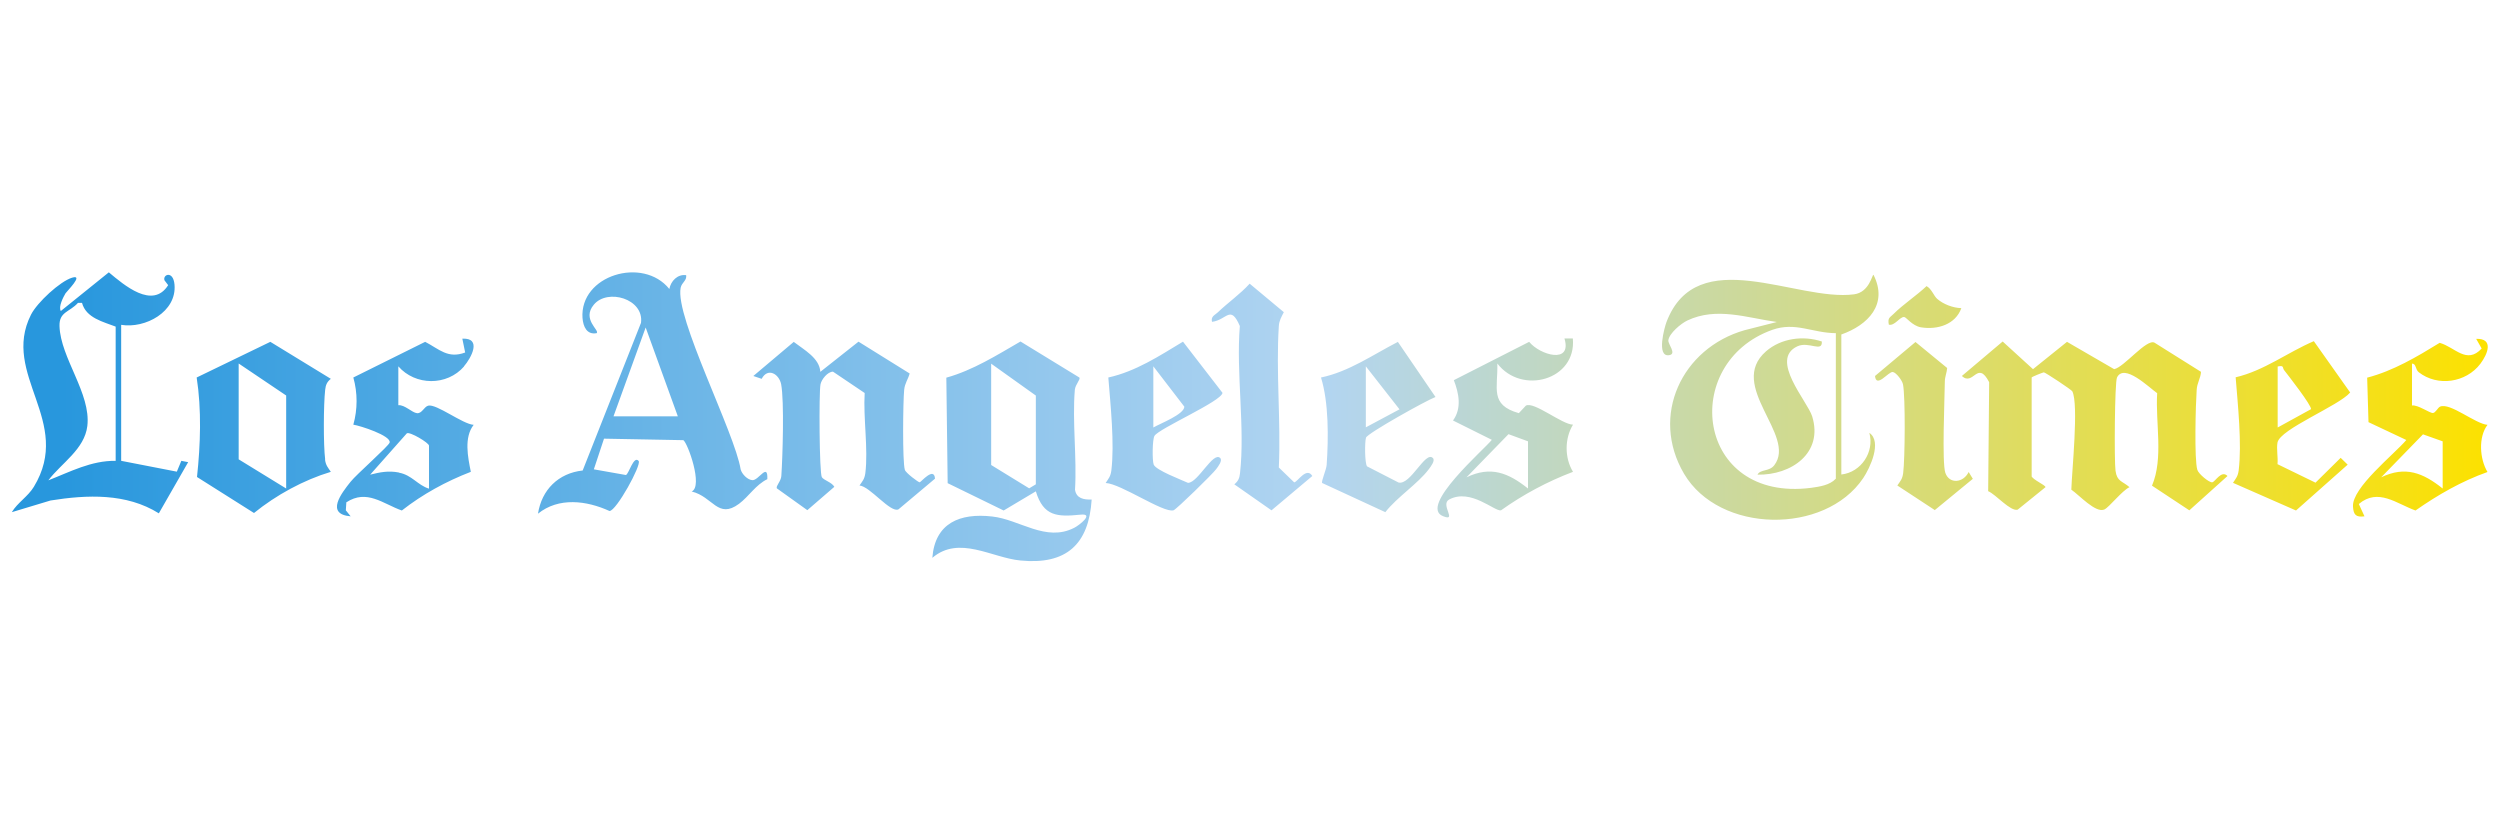 <svg viewBox="0 0 150 50" xmlns:xlink="http://www.w3.org/1999/xlink" xmlns="http://www.w3.org/2000/svg" id="Layer_1">
  <defs>
    <style>
      .cls-1 {
        fill: url(#linear-gradient);
      }
    </style>
    <linearGradient gradientUnits="userSpaceOnUse" y2="25" x2="149.28" y1="25" x1=".72" id="linear-gradient">
      <stop stop-color="#2897dd" offset=".02"></stop>
      <stop stop-color="#b2d5f1" offset=".53"></stop>
      <stop stop-color="#fce100" offset="1"></stop>
    </linearGradient>
  </defs>
  <path d="M121.89,28.56c.06.22.84.54.84.67l-1.67,1.35c-.44.12-1.3-.91-1.77-1.11l.06-6.54c-.71-1.36-.94.27-1.64-.37l2.45-2.07,1.82,1.66,2.04-1.64,2.83,1.64c.6-.12,1.94-1.84,2.42-1.59l2.79,1.75c-.02.38-.24.67-.26,1.09-.06.83-.15,4.18.04,4.79.07.24.69.76.89.75.18-.02.55-.76.92-.38l-2.29,2.06-2.24-1.48c.7-1.65.2-3.76.31-5.55-.49-.34-1.98-1.82-2.41-.94-.14.29-.17,5-.09,5.59.09.66.4.61.84.99-.45.21-1.21,1.2-1.51,1.34-.52.23-1.5-.86-1.98-1.19.03-1.11.45-5.1.06-5.9-.04-.09-1.61-1.13-1.71-1.14-.04,0-.73.27-.73.31v5.91ZM110.48,20.07c1.61-.57,2.82-1.82,1.93-3.58-.08-.04-.24,1.05-1.17,1.17-3.45.45-9.42-3.14-11.25,1.66-.11.29-.63,2.12.16,1.99.47-.07-.07-.65-.05-.89.05-.42.76-1.01,1.14-1.19,1.75-.83,3.58-.16,5.37.09l-1.93.49c-3.78,1.08-5.68,5.14-3.64,8.61,2.12,3.6,8.45,3.68,10.75.27.41-.61,1.15-2.19.37-2.72.32,1.14-.49,2.37-1.68,2.5v-8.41ZM110.14,28.73c-.35.38-.97.47-1.47.54-6.93.89-7.91-7.49-2.33-9.48,1.39-.49,2.4.19,3.81.2v8.74ZM64.5,29.39c.12-1.94-.17-4.08-.01-6,.03-.33.36-.63.27-.74l-3.53-2.16c-1.42.82-2.84,1.72-4.45,2.17l.08,6.33,3.36,1.64,1.93-1.15c.46,1.51,1.29,1.54,2.68,1.4.86-.09-.09.65-.38.79-1.7.87-3.27-.5-4.92-.68-1.94-.22-3.43.39-3.59,2.48,1.61-1.37,3.57,0,5.29.16,2.74.27,4.1-.96,4.27-3.66-.47.02-.92-.06-1-.59ZM62.15,23.73v5.33l-.4.24-2.28-1.4v-6.08l2.69,1.92ZM34.95,19.07c.04.53.26,1.03.85.92.2-.17-.91-.83-.17-1.71.82-.99,3.02-.35,2.83,1.09l-3.5,8.86c-1.46.16-2.46,1.16-2.68,2.59,1.24-1,2.91-.79,4.29-.16.41,0,1.93-2.77,1.75-3-.3-.37-.6.82-.77.84l-1.92-.34.61-1.84,4.76.09c.26.16,1.2,2.77.5,3.08,1.28.31,1.57,1.68,2.84.74.6-.45,1-1.14,1.7-1.48.04-1.03-.52.09-.9.06-.29-.02-.62-.36-.7-.64-.35-2.21-3.96-9.15-3.6-10.91.07-.32.38-.42.33-.75-.52-.07-.92.35-1.01.83-1.58-1.97-5.39-.83-5.21,1.75ZM36.81,24.98l1.93-5.33,1.93,5.33h-3.86ZM10.47,17.07c-.08-.86-.72-.6-.6-.25l.22.29c-.93,1.47-2.64,0-3.56-.77l-2.88,2.32c-.16-.25.15-.84.28-1.06.06-.1,1.13-1.16.4-.94s-2.1,1.49-2.47,2.22c-1.82,3.6,2.55,6.41.17,10.33-.35.58-.99.96-1.32,1.52l2.32-.7c2.2-.35,4.55-.45,6.5.77l1.76-3.07-.41-.08-.27.65-3.34-.65v-8.16c1.44.24,3.35-.78,3.2-2.42ZM6.94,19.59v8.06c-1.47-.02-2.73.66-4.04,1.17.79-1.04,2.17-1.86,2.34-3.26.23-1.95-1.61-4.08-1.67-5.99-.03-.87.61-.84,1.11-1.4h.24c.24.91,1.28,1.14,2.03,1.43ZM47.63,20.51l-2.43,2.05.5.17c.37-.7,1.05-.29,1.17.33.19,1.01.09,4.34.01,5.5-.02.32-.34.6-.27.74l1.83,1.31,1.62-1.4c-.14-.27-.63-.39-.75-.58-.15-.24-.18-5.06-.08-5.57.06-.3.43-.76.75-.76l1.9,1.28c-.09,1.5.22,3.36.04,4.81-.05.36-.16.46-.35.74.63.05,1.86,1.67,2.34,1.43l2.19-1.84c-.05-.75-.85.22-.92.22-.08,0-.84-.57-.89-.75-.15-.49-.11-4.11-.04-4.8.04-.4.23-.62.33-.98l-3.07-1.91-2.29,1.81c-.05-.83-.99-1.33-1.6-1.8ZM19.51,27.57c-.11-.87-.1-3.3,0-4.18.03-.29.11-.48.34-.66l-3.63-2.22-4.42,2.14c.3,1.92.23,4.03.02,5.97l3.42,2.16c1.33-1.08,2.98-1.98,4.61-2.47-.18-.27-.3-.38-.35-.74ZM14.32,27.56v-5.75l2.85,1.92v5.58l-2.85-1.75ZM27.83,21.99c.46-.53,1.09-1.73-.09-1.67l.17.83c-1.04.39-1.55-.2-2.4-.64l-4.31,2.14c.26.92.26,1.91,0,2.83.41.06,2.27.66,2.18,1.07-.04.2-2,1.92-2.34,2.35-.56.7-1.53,1.95,0,2.08l-.29-.36.03-.48c1.23-.81,2.2.09,3.33.49,1.25-.98,2.66-1.75,4.14-2.32-.18-.89-.42-2.06.17-2.82-.66-.04-2.24-1.28-2.73-1.15-.25.07-.37.48-.67.45s-.73-.51-1.12-.48v-2.33c1.02,1.17,2.92,1.19,3.95,0ZM23.93,28.35c-.63-.12-1.12-.02-1.72.13l2.2-2.48c.17-.12,1.33.57,1.33.74v2.58c-.68-.21-1.03-.82-1.8-.96ZM144.71,21.82c.27-.02.2.34.41.51,1.14.89,2.84.63,3.7-.5.46-.61.81-1.53-.25-1.5l.33.58c-.9.98-1.61-.09-2.52-.34-1.37.84-2.78,1.68-4.35,2.09l.08,2.67,2.27,1.07c-.74.87-3.28,2.87-3.2,4,.03.48.17.65.69.58l-.34-.74c1.16-.98,2.26-.02,3.4.39,1.34-.94,2.77-1.76,4.32-2.31-.47-.78-.56-2.09,0-2.83-.74-.06-2.25-1.36-2.85-1.09-.14.07-.26.36-.42.38-.19.02-.91-.51-1.26-.45v-2.5ZM146.56,29.31c-1.18-.94-2.24-1.37-3.69-.67l2.51-2.58,1.18.42v2.83ZM93.87,20.32c.46,1.54-1.47.99-2.12.19l-4.52,2.3c.3.78.49,1.68-.05,2.42l2.33,1.16c-.45.57-4.41,3.99-2.93,4.58.89.36-.19-.7.37-1,1.29-.69,2.74.74,3.11.65,1.33-.95,2.79-1.73,4.32-2.31-.51-.83-.51-2,0-2.83-.66-.01-2.36-1.42-2.83-1.14l-.42.45c-1.76-.5-1.25-1.48-1.29-2.98,1.46,1.91,4.76.99,4.53-1.5h-.5ZM91.68,29.31c-1.18-.94-2.24-1.37-3.69-.67l2.52-2.59,1.17.43v2.83ZM71.3,28.98c-.41-.19-1.96-.77-2.08-1.11-.09-.25-.08-1.51.05-1.72.28-.45,4.04-2.08,4.08-2.58l-2.37-3.07c-1.41.85-2.84,1.79-4.48,2.15.13,1.64.38,3.97.18,5.59-.05.36-.16.46-.34.74.91.04,3.46,1.81,4.07,1.64.17-.05,2.36-2.19,2.56-2.47.12-.16.4-.52.24-.67-.42-.41-1.33,1.48-1.92,1.49ZM69.2,21.98l1.86,2.42c0,.46-1.47,1.02-1.86,1.25v-3.66ZM83.88,20.51c-1.5.77-2.94,1.79-4.62,2.14.47,1.52.45,3.63.34,5.24-.02.3-.34,1-.27,1.09l3.79,1.75c.69-.89,1.97-1.72,2.61-2.58.12-.16.4-.52.24-.67-.45-.45-1.34,1.65-2.06,1.47l-1.89-.97c-.14-.22-.14-1.46-.06-1.72s3.61-2.23,4.17-2.44l-2.26-3.31ZM83.97,24.56l-2.02,1.08v-3.66l2.02,2.58ZM134.14,22.65c.13,1.64.38,3.97.18,5.58-.05.36-.16.46-.34.74l3.78,1.66,3.1-2.75-.42-.41-1.51,1.49-2.28-1.11c.04-.41-.07-.91,0-1.3.16-.81,3.68-2.2,4.36-3l-2.18-3.08c-1.59.68-2.98,1.77-4.7,2.17ZM137.04,22.2c.26.33,1.67,2.14,1.62,2.35l-2,1.1v-3.66c.39-.09.28.07.38.21ZM74.39,19.57c-.23,2.8.32,6.09.01,8.83-.03.29-.11.47-.34.66l2.23,1.56,2.45-2.06c-.35-.58-.9.38-1.09.38l-.92-.89c.13-2.79-.18-5.73,0-8.49.02-.33.16-.55.3-.83l-2.05-1.71c-.56.62-1.33,1.16-1.91,1.72-.18.17-.43.24-.35.57.9-.11,1.1-1.06,1.67.25ZM116.07,30.62l2.3-1.89-.25-.41c-.32.66-1.16.74-1.4.05-.21-.61-.04-4.48-.03-5.48,0-.28.12-.53.14-.81l-1.9-1.56-2.43,2.04c.08.76.81-.28,1.07-.24.2.03.56.5.61.74.15.77.12,4.49.01,5.33-.05.36-.16.46-.35.74l2.24,1.47ZM115.6,17.16c-.6.57-1.41,1.1-1.99,1.68-.22.22-.36.22-.28.64.35.09.66-.48.92-.46.12,0,.48.53,1.01.62.99.16,2.07-.17,2.42-1.15-.51-.02-1.07-.23-1.45-.56-.2-.17-.34-.62-.65-.77ZM105.96,21.08c-2.36,2.07,1.86,5.04.5,6.83-.3.4-.84.23-1.01.57,2.03.04,3.96-1.3,3.28-3.5-.29-.92-2.58-3.41-.89-4.2.69-.32,1.51.39,1.47-.29-1.12-.37-2.44-.2-3.35.59Z" class="cls-1" id="UcxrYA"></path>
</svg>